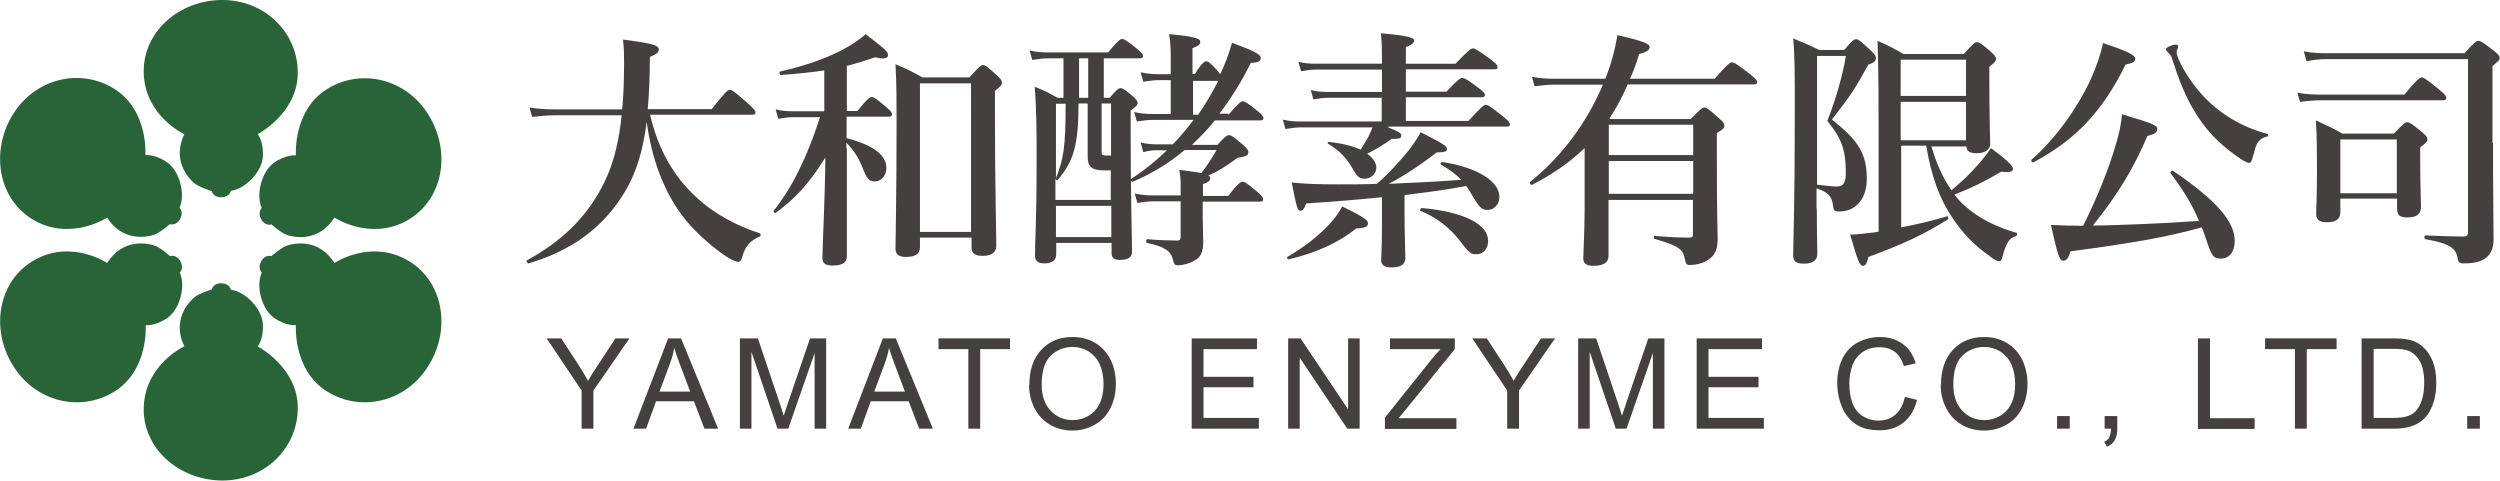 <?xml version="1.0" encoding="UTF-8"?>
<svg id="_圖層_1" data-name="圖層 1" xmlns="http://www.w3.org/2000/svg" viewBox="0 0 93.02 17.88">
  <defs>
    <style>
      .cls-1 {
        fill: #44403f;
      }

      .cls-1, .cls-2 {
        stroke-width: 0px;
      }

      .cls-2 {
        fill: #296439;
      }
    </style>
  </defs>
  <g>
    <g>
      <path class="cls-2" d="m6.85,4.99s-1.42-.66-1.5-2.21C5.27,1.22,6.64.01,8.25,0c1.61-.01,2.84,1.22,2.83,2.72-.01,1.5-1.49,2.27-1.49,2.27,0,0,.23.29.19.85-.04.55-.64,1.19-1.19,1.26,0,0-.04.23-.35.24s-.36-.23-.36-.23c0,0-.5-.15-.68-.32-.19-.17-.81-.83-.34-1.8Z"/>
      <path class="cls-2" d="m3.98,8.1s-1.31.86-2.67.12C-.06,7.47-.37,5.67.46,4.29c.83-1.38,2.53-1.78,3.8-.98,1.27.8,1.15,2.46,1.15,2.46,0,0,.37-.04.82.28.45.32.68,1.17.45,1.68,0,0,.17.15.02.42-.15.27-.38.19-.38.19,0,0-.39.35-.63.41-.25.07-1.13.25-1.71-.66Z"/>
      <path class="cls-2" d="m12.45,8.1s1.31.86,2.67.12c1.37-.75,1.68-2.55.84-3.92-.83-1.38-2.53-1.78-3.8-.98-1.27.8-1.15,2.46-1.15,2.46,0,0-.37-.04-.82.28-.45.32-.68,1.17-.45,1.68,0,0-.17.15-.02.42.15.27.38.19.38.19,0,0,.39.35.63.41.25.07,1.13.25,1.71-.66Z"/>
    </g>
    <g>
      <path class="cls-2" d="m6.85,12.89s-1.42.66-1.5,2.21c-.08,1.56,1.29,2.76,2.9,2.78,1.61.01,2.84-1.22,2.83-2.72-.01-1.5-1.49-2.27-1.49-2.27,0,0,.23-.29.19-.85-.04-.55-.64-1.19-1.19-1.26,0,0-.04-.23-.35-.24s-.36.23-.36.23c0,0-.5.15-.68.32-.19.17-.81.83-.34,1.8Z"/>
      <path class="cls-2" d="m3.98,9.78s-1.31-.87-2.67-.12c-1.37.75-1.68,2.55-.84,3.92.83,1.38,2.53,1.78,3.8.98,1.27-.8,1.15-2.46,1.15-2.46,0,0,.37.04.82-.28.45-.32.68-1.17.45-1.68,0,0,.17-.15.02-.42-.15-.27-.38-.19-.38-.19,0,0-.39-.35-.63-.41-.25-.07-1.13-.25-1.71.66Z"/>
      <path class="cls-2" d="m12.45,9.78s1.31-.87,2.67-.12c1.37.75,1.68,2.55.84,3.92-.83,1.38-2.53,1.78-3.8.98-1.27-.8-1.15-2.46-1.15-2.46,0,0-.37.04-.82-.28-.45-.32-.68-1.17-.45-1.68,0,0-.17-.15-.02-.42.15-.27.38-.19.38-.19,0,0,.39-.35.63-.41.25-.07,1.13-.25,1.71.66Z"/>
    </g>
  </g>
  <g>
    <g>
      <path class="cls-1" d="m24.19,4.28c.3,1.26.85,2.27,1.74,3.08.63.58,1.44,1.03,2.34,1.32.05.02.04.1,0,.12-.35.15-.54.35-.65.75-.04.13-.07.19-.14.19-.12,0-.33-.1-.58-.28-.5-.35-1.14-.93-1.51-1.43-.7-.93-1.14-2.12-1.33-3.5-.18,1.43-.55,2.39-1.32,3.33-.75.91-1.74,1.54-3.07,1.94-.05,0-.1-.09-.07-.11,1.44-.78,2.43-1.82,3.01-3.18.25-.59.43-1.32.52-2.22h-2.48c-.25,0-.51.02-.85.06l-.1-.35c.39.06.68.07.97.07h2.48c.05-.52.07-1.09.07-1.73,0-.33,0-.49-.04-.87,1.12.15,1.33.21,1.33.38,0,.1-.07.16-.33.27,0,.72-.03,1.43-.08,1.94h2.38c.5-.64.61-.72.67-.72.08,0,.18.07.67.5.21.19.29.27.29.34s-.03.09-.12.09h-3.8Z"/>
      <path class="cls-1" d="m31.51,5.52c0,1.67,0,3.49,0,4.01,0,.24-.16.35-.54.35-.25,0-.37-.08-.37-.29,0-.43.1-2.25.11-3.73-.62.99-1.12,1.53-1.85,2.06-.04.03-.09-.05-.07-.08.69-.87,1.25-2.01,1.72-3.48h-1c-.17,0-.33.02-.55.06l-.1-.35c.25.06.44.07.63.07h1.18v-1.52c-.49.07-1.01.13-1.62.17-.05,0-.07-.12-.02-.13,1.02-.23,1.86-.54,2.5-.91.26-.15.49-.31.68-.48.78.61.83.65.83.78s-.18.16-.47.08c-.36.12-.7.23-1.06.32v1.68h.39c.36-.45.47-.52.53-.52.08,0,.19.07.54.37.15.12.22.21.22.27s-.03.09-.12.09h-1.57v.8c1,.26,1.48.63,1.48,1.11,0,.28-.19.5-.42.5s-.29-.07-.48-.54c-.14-.35-.32-.63-.59-.9v.19Zm2.72,3.32v.36c0,.27-.21.36-.53.36-.27,0-.38-.11-.38-.3,0-.41.04-1.98.04-4.67,0-.98,0-1.4-.04-2.2.47.2.54.23,1,.49h1.75c.36-.4.43-.46.5-.46.09,0,.16.06.5.36.15.14.21.21.21.29,0,.09-.04.14-.26.31v.93c0,2.49.05,4.27.05,4.84,0,.26-.2.37-.51.37-.28,0-.41-.09-.41-.31v-.37h-1.9Zm1.9-5.74h-1.9v5.53h1.9V3.1Z"/>
      <path class="cls-1" d="m39.56,2.17h-.53c-.19,0-.37.02-.62.06l-.1-.35c.27.06.48.07.68.07h2.24c.35-.43.46-.5.52-.5.08,0,.19.07.55.36.16.13.23.21.23.27s-.03.09-.12.09h-1.34v1.47h.22c.25-.3.33-.36.4-.36.09,0,.17.06.46.3.12.11.18.18.18.25,0,.08-.03.11-.26.28v.87c0,2.29.05,3.87.05,4.39,0,.21-.15.3-.45.3-.21,0-.31-.07-.31-.25v-.38h-2.06v.43c0,.21-.16.33-.44.33-.24,0-.35-.09-.35-.29,0-.6.06-1.2.06-3.61,0-.89,0-1.77-.07-2.67.41.16.47.2.85.41h.22v-1.47Zm1.79,4.17c-.08,0-.17,0-.27,0-.44,0-.61-.13-.61-.5,0-.07,0-.15,0-.47v-1.52h-.34c0,1.53-.18,2.15-.77,2.84-.04.03-.08,0-.09-.04v.79h2.06v-1.11Zm-2.06.29c.28-.72.36-1.12.36-2.77h-.36v2.77Zm0,2.19h2.06v-1.16h-2.06v1.16Zm.86-5.18h.34v-1.47h-.34v1.47Zm1.2.21h-.36v1.79c0,.14,0,.15.35.15h0v-1.94Zm4.36.42c.35-.42.47-.5.53-.5.08,0,.19.07.54.35.16.13.23.21.23.27s-.03.09-.12.09h-1.69c-.25.33-.55.62-.85.91h.95c.28-.31.35-.36.43-.36.09,0,.17.06.51.35.15.13.21.2.21.27,0,.13-.07.17-.4.22-.48.35-.72.5-1.09.66.06.03.07.07.07.1,0,.09-.07.16-.27.22v.44h.94c.35-.46.47-.53.53-.53.08,0,.19.07.54.37.16.13.23.21.23.28s-.03.09-.12.09h-2.13v.27c0,.61.02,1.1.02,1.22,0,.38-.08.58-.35.72-.11.07-.38.16-.58.16-.13,0-.15-.02-.2-.21-.07-.32-.32-.49-.96-.62-.05,0-.04-.14,0-.14.43.04.94.05,1.13.05.09,0,.12-.05.12-.14v-1.32h-.99c-.19,0-.37.02-.62.06l-.1-.35c.27.06.48.07.68.07h1.03v-.28c0-.28,0-.36-.05-.67.39.05.64.08.82.12.22-.29.34-.47.57-.86h-1.19c-.59.5-1.23.88-1.93,1.18-.05.02-.11-.07-.07-.1.47-.3.92-.66,1.34-1.07h-.39c-.15,0-.29.02-.49.07l-.1-.36c.24.06.42.07.6.07h.6c.27-.28.53-.59.77-.91h-1.49c-.19,0-.37.02-.62.06l-.1-.35c.27.06.48.07.68.07h.68v-1.26h-.4c-.19,0-.37.02-.62.06l-.1-.35c.28.06.49.07.7.07h.42v-.59c0-.25,0-.55-.06-.9,1.05.09,1.16.19,1.16.28,0,.1-.07.16-.29.24v.96h.09c.24-.39.36-.47.42-.47.08,0,.16.07.41.34.05.05.08.09.11.14.19-.38.33-.78.44-1.17.83.31,1.07.43,1.07.57,0,.12-.1.17-.37.18-.35.71-.75,1.34-1.17,1.89h.33Zm-1.13,0c.28-.4.52-.82.75-1.26h-.94v1.26h.2Z"/>
      <path class="cls-1" d="m51.65,4.74c.4.16.49.21.49.3,0,.11-.06.13-.36.13-.34.24-.57.38-.91.55.21.15.34.33.34.52,0,.22-.2.41-.43.41-.19,0-.28-.07-.43-.34-.27-.47-.5-.69-.93-.96-.04-.03-.02-.07.03-.07.47.05.87.15,1.18.29.1-.16.19-.31.27-.45.07-.14.12-.26.17-.38h-2.66c-.18,0-.35.02-.58.06l-.1-.35c.26.06.45.07.64.07h3.04v-.88h-2.01c-.16,0-.32.02-.53.06l-.1-.35c.24.06.42.07.61.07h2.04v-.83h-2.46c-.17,0-.33.02-.55.06l-.1-.35c.25.06.45.07.63.07h2.48v-.13c0-.35,0-.63-.04-1,1.14.09,1.24.19,1.24.27s-.1.17-.31.24v.62h1.85c.47-.5.58-.57.64-.57.08,0,.2.07.64.39.21.16.28.23.28.3s-.03.09-.12.09h-3.29v.83h1.51c.41-.44.52-.51.59-.51.08,0,.2.07.59.36.18.13.25.21.25.27s-.03.09-.12.09h-2.82v.88h2.33c.47-.52.58-.6.64-.6.08,0,.19.07.63.42.2.16.27.23.27.3s-.03.09-.12.09h-4.38Zm-1.17,3.75c-.68.54-1.48.91-2.53,1.16-.05,0-.08-.07-.05-.09.64-.37,1.21-.82,1.61-1.27.19-.21.33-.41.43-.61.75.37.96.5.96.62,0,.13-.08.18-.42.2Zm.93-1.15c-.8.08-1.74.16-2.81.23-.07.2-.13.27-.21.27-.11,0-.13-.06-.33-1.05.5.05.91.07,1.74.07.5,0,.97,0,1.43-.02.37-.31.82-.8,1.18-1.24.2-.26.36-.5.45-.68.82.42.98.51.98.62,0,.09-.07.13-.38.13-.68.52-1.33.94-1.79,1.17.91-.04,1.8-.08,2.7-.15-.19-.2-.42-.37-.76-.57-.04-.03.02-.1.07-.09,1.28.2,2.11.71,2.11,1.3,0,.27-.2.48-.43.48s-.3-.06-.63-.62c-.06-.1-.11-.19-.18-.27-.76.15-1.52.24-2.29.34v.77c0,.59.03,1.33.03,1.57s-.18.35-.5.35c-.28,0-.4-.08-.4-.28,0-.12.03-.5.03-1.24v-1.07Zm3.53,2.12c-.21,0-.28-.04-.62-.5-.38-.49-.88-.88-1.46-1.11-.05-.02,0-.11.04-.11,1.58.14,2.47.61,2.47,1.22,0,.3-.18.5-.44.5Z"/>
      <path class="cls-1" d="m60.57,3.13c-.19.44-.42.88-.69,1.28l.07.02h2.96c.36-.37.43-.43.5-.43.09,0,.17.06.53.38.17.15.22.21.22.29,0,.09-.03.13-.28.28v.64c0,2.61.03,2.88.03,3.28s-.09.6-.3.76c-.2.16-.49.23-.74.23-.11,0-.15-.04-.18-.21-.06-.38-.23-.5-1.12-.76-.05,0-.05-.11,0-.11.5.04.81.06,1.28.06.12,0,.14-.03.14-.12v-1.28h-3.14c0,1.01,0,1.55,0,2.08,0,.26-.2.37-.56.37-.27,0-.38-.08-.38-.28,0-.17.05-1.09.05-1.77v-2.33c-.55.53-1.2.98-1.96,1.37-.04.02-.1-.08-.07-.11,1.2-.96,2.13-2.24,2.71-3.62h-1.78c-.22,0-.46.02-.76.06l-.1-.35c.34.06.58.07.83.07h1.9c.21-.52.36-1.07.45-1.62.94.21,1.2.32,1.2.44,0,.11-.11.19-.39.26-.1.33-.21.64-.34.92h3.15c.46-.53.57-.61.64-.61.08,0,.2.07.65.42.21.17.29.24.29.31s-.03.09-.12.09h-4.7Zm2.43,2.64v-1.13h-3.14v1.13h3.14Zm-3.14,1.44h3.14v-1.22h-3.14v1.22Z"/>
      <path class="cls-1" d="m67.6,7.77c0,.96.02,1.31.02,1.66,0,.25-.16.38-.49.38s-.41-.09-.41-.33c0-.38.06-1.72.06-5.18,0-1.62,0-2.27-.06-2.87.48.2.54.22.97.43h.93c.29-.35.36-.4.44-.4.09,0,.16.06.53.4.16.15.21.22.21.3,0,.1-.07.18-.28.24-.52.94-.64,1.12-1.36,2.05,1,.78,1.3,1.29,1.3,2.2,0,.41-.12.74-.34.95-.18.18-.41.27-.7.27-.17,0-.2-.04-.22-.24-.04-.33-.2-.49-.61-.62v.74Zm0-.9c.34.04.59.07.75.07.07,0,.14-.02.19-.05.09-.07.14-.21.14-.45,0-.86-.16-1.3-.69-1.94.29-.71.59-1.75.69-2.42h-1.07v4.79Zm4.26-1.44c.17.59.4,1.15.75,1.65.39-.33.68-.6.94-.9.19-.21.36-.42.53-.67.58.43.82.66.82.77,0,.09-.07.15-.44.11-.65.38-1.07.59-1.74.85.12.16.25.3.4.43.5.45,1.19.79,1.9.99.05,0,.04.1,0,.12-.26.08-.36.23-.5.73-.04.17-.07.21-.14.21-.07,0-.2-.07-.36-.2-.53-.36-1.02-.87-1.37-1.41-.49-.72-.79-1.56-.98-2.69h-.93v3.04c.63-.12,1.25-.27,1.7-.41.05-.02.07.08.04.11-.85.54-1.68.93-2.96,1.4-.05.23-.1.33-.21.33s-.18-.16-.47-1.16c.19,0,.46-.03.78-.07.09,0,.19-.03.28-.04v-3.48c0-1.2,0-2.41-.04-3.62.47.21.53.24.97.49h2.24c.34-.38.41-.44.49-.44.09,0,.17.06.5.34.15.14.21.21.21.28,0,.08-.06.15-.25.29v.47c0,1.42.03,2.16.03,2.41,0,.21-.19.34-.5.34-.25,0-.38-.07-.38-.25h-1.29Zm1.29-3.21h-2.43v1.35h2.43v-1.35Zm0,1.57h-2.43v1.43h2.43v-1.43Z"/>
      <path class="cls-1" d="m79.09,2.4c-.86,1.75-1.87,2.81-3.43,3.64-.04.02-.11-.07-.07-.1.89-.78,1.68-1.88,2.19-2.96.21-.47.38-.94.47-1.38.92.31,1.2.45,1.2.59,0,.1-.07.15-.35.21Zm-2.05,6.95c-.07.24-.14.35-.27.35-.14,0-.2-.18-.46-1.33.4.02.79.03,1.2.03.52-1.04.96-2.13,1.21-3,.14-.46.22-.86.23-1.15,1.14.34,1.32.41,1.32.55,0,.12-.09.19-.37.26-.48,1.14-1.1,2.19-2.03,3.33.59,0,1.18-.03,1.77-.05.73-.03,1.46-.07,2.18-.12-.24-.58-.52-1.05-1.06-1.78-.03-.04.07-.11.1-.08,1.6,1.09,2.29,1.88,2.29,2.6,0,.41-.2.66-.51.66-.29,0-.34-.07-.57-.76-.05-.14-.09-.28-.15-.4-1.28.36-2.66.6-4.88.89Zm6.8-3.59c-.06.25-.08.3-.16.3s-.27-.11-.5-.28c-.62-.44-1.14-.98-1.52-1.63-.33-.52-.59-1.18-.86-2.02-.03-.07-.07-.12-.14-.19-.05-.04-.07-.07-.07-.11,0-.06.23-.17.36-.17.07,0,.1.03.1.07,0,.03-.06.14-.06.19s0,.1.03.17c.11.35.5.98.92,1.44.62.68,1.44,1.19,2.42,1.45.05,0,.05.09,0,.1-.3.07-.41.21-.51.68Z"/>
      <path class="cls-1" d="m85.48,3.45c.35.06.61.07.87.07h3.11c.47-.56.58-.64.64-.64.08,0,.19.07.64.44.21.17.28.25.28.32s-.03.09-.12.09h-4.52c-.24,0-.49.02-.8.06l-.1-.35Zm7.28,1.87c0,1.76.02,2.88.02,3.58,0,.29-.07.48-.21.63-.18.19-.47.27-.89.27-.18,0-.22-.05-.24-.21-.06-.37-.34-.54-1.19-.69-.06,0-.06-.14,0-.14.55.02.97.04,1.43.04.1,0,.15-.05.15-.15V2.2h-5.29c-.21,0-.43.02-.72.08l-.1-.37c.32.06.56.07.8.07h5.18c.36-.4.44-.46.51-.46.09,0,.18.06.57.36.18.14.23.21.23.28,0,.07-.03.09-.27.3v2.85Zm-5.68,2.08v.5c0,.28-.21.37-.51.37-.28,0-.39-.1-.39-.32,0-.25.03-.55.03-1.56,0-.64,0-1.27-.04-1.91.46.21.69.32.98.49h1.92c.35-.36.42-.42.5-.42.09,0,.17.06.53.35.17.14.22.21.22.28,0,.09-.05.14-.27.3v.36c0,.95.03,1.64.03,1.85,0,.3-.18.4-.52.4-.27,0-.37-.09-.37-.34v-.36h-2.1Zm2.1-2.21h-2.1v2h2.1v-2Z"/>
    </g>
    <g>
      <path class="cls-1" d="m21.64,15.95v-1.42l-1.3-1.94h.54l.66,1.01c.12.19.24.38.34.57.1-.18.22-.37.37-.59l.65-.99h.52l-1.34,1.94v1.42h-.44Z"/>
      <path class="cls-1" d="m23.57,15.95l1.29-3.36h.48l1.38,3.36h-.51l-.39-1.02h-1.41l-.37,1.02h-.47Zm.97-1.38h1.14l-.35-.93c-.11-.28-.19-.51-.24-.7-.04.22-.1.43-.18.64l-.37.99Z"/>
      <path class="cls-1" d="m27.53,15.95v-3.36h.67l.8,2.38c.07.22.13.39.16.5.04-.12.1-.3.18-.54l.8-2.34h.6v3.36h-.43v-2.81l-.98,2.81h-.4l-.97-2.86v2.86h-.43Z"/>
      <path class="cls-1" d="m31.56,15.95l1.29-3.36h.48l1.38,3.36h-.51l-.39-1.02h-1.41l-.37,1.02h-.47Zm.97-1.38h1.14l-.35-.93c-.11-.28-.19-.51-.24-.7-.04.22-.1.43-.18.64l-.37.99Z"/>
      <path class="cls-1" d="m36.03,15.95v-2.96h-1.11v-.4h2.66v.4h-1.11v2.96h-.44Z"/>
      <path class="cls-1" d="m38.3,14.32c0-.56.15-.99.45-1.31.3-.32.69-.47,1.16-.47.31,0,.59.07.84.22.25.15.44.36.57.62.13.27.2.57.2.9s-.07.65-.21.92c-.14.27-.33.47-.59.61-.25.14-.52.21-.82.21-.32,0-.6-.08-.85-.23-.25-.15-.44-.36-.57-.63-.13-.26-.19-.54-.19-.84Zm.46,0c0,.41.11.72.33.96.22.23.49.35.82.35s.61-.12.83-.35c.22-.24.32-.57.32-1,0-.27-.05-.51-.14-.72-.09-.2-.23-.36-.41-.48-.18-.11-.38-.17-.6-.17-.31,0-.59.11-.81.32-.23.22-.34.58-.34,1.08Z"/>
      <path class="cls-1" d="m44.34,15.95v-3.36h2.43v.4h-1.99v1.03h1.86v.39h-1.86v1.14h2.06v.4h-2.51Z"/>
      <path class="cls-1" d="m47.93,15.95v-3.36h.46l1.77,2.64v-2.64h.43v3.36h-.46l-1.77-2.64v2.64h-.43Z"/>
      <path class="cls-1" d="m51.53,15.95v-.41l1.72-2.15c.12-.15.24-.29.35-.4h-1.88v-.4h2.41v.4l-1.89,2.33-.2.24h2.15v.4h-2.66Z"/>
      <path class="cls-1" d="m56.08,15.95v-1.42l-1.3-1.94h.54l.66,1.01c.12.19.24.38.34.57.1-.18.22-.37.37-.59l.65-.99h.52l-1.34,1.94v1.42h-.44Z"/>
      <path class="cls-1" d="m58.72,15.95v-3.36h.67l.8,2.38c.07.22.13.39.16.5.04-.12.1-.3.18-.54l.8-2.34h.6v3.36h-.43v-2.81l-.98,2.81h-.4l-.97-2.86v2.86h-.43Z"/>
      <path class="cls-1" d="m63.13,15.95v-3.36h2.43v.4h-1.99v1.03h1.86v.39h-1.86v1.14h2.06v.4h-2.51Z"/>
      <path class="cls-1" d="m70.89,14.77l.44.11c-.09.37-.26.64-.5.84-.24.19-.54.29-.89.29s-.66-.07-.88-.22c-.23-.15-.4-.36-.52-.64-.12-.28-.18-.58-.18-.9,0-.35.07-.66.2-.92.13-.26.32-.46.57-.59.25-.13.52-.2.82-.2.34,0,.62.09.85.26.23.17.39.41.48.72l-.44.1c-.08-.24-.19-.42-.34-.53-.15-.11-.33-.17-.56-.17-.26,0-.47.06-.65.19-.17.12-.3.29-.37.5-.07.21-.11.42-.11.65,0,.29.04.54.12.75.08.21.21.37.39.48.18.11.37.16.57.16.25,0,.46-.07.63-.22.17-.14.29-.36.35-.64Z"/>
      <path class="cls-1" d="m72.22,14.32c0-.56.15-.99.45-1.31.3-.32.69-.47,1.16-.47.31,0,.59.07.84.22.25.15.44.36.57.62.13.27.2.57.2.9s-.07.65-.21.92c-.14.27-.33.47-.59.61-.25.14-.52.21-.82.21-.32,0-.6-.08-.85-.23-.25-.15-.44-.36-.57-.63-.13-.26-.19-.54-.19-.84Zm.46,0c0,.41.11.72.33.96.22.23.49.35.82.35s.61-.12.83-.35c.22-.24.32-.57.32-1,0-.27-.05-.51-.14-.72-.09-.2-.23-.36-.41-.48-.18-.11-.38-.17-.6-.17-.31,0-.59.11-.81.32-.23.22-.34.58-.34,1.08Z"/>
      <path class="cls-1" d="m76.54,15.95v-.47h.47v.47h-.47Z"/>
      <path class="cls-1" d="m78.31,15.95v-.47h.47v.47c0,.17-.03.31-.09.42-.06.11-.16.19-.29.25l-.11-.18c.09-.04.15-.09.19-.17.04-.07.06-.18.07-.32h-.23Z"/>
      <path class="cls-1" d="m81.78,15.95v-3.36h.45v2.97h1.66v.4h-2.1Z"/>
      <path class="cls-1" d="m85.39,15.95v-2.96h-1.11v-.4h2.66v.4h-1.11v2.96h-.44Z"/>
      <path class="cls-1" d="m87.87,15.95v-3.36h1.16c.26,0,.46.02.6.05.19.04.36.12.49.24.18.15.31.34.4.57.09.23.13.5.13.8,0,.26-.03.48-.09.68-.06.2-.14.36-.23.49-.09.13-.2.23-.31.3-.11.07-.25.13-.4.17-.16.04-.34.06-.54.06h-1.21Zm.45-.4h.72c.22,0,.4-.02.52-.06.13-.04.23-.1.3-.17.11-.11.19-.25.25-.43.06-.18.09-.39.09-.65,0-.35-.06-.62-.17-.81s-.26-.32-.42-.38c-.12-.05-.31-.07-.58-.07h-.71v2.57Z"/>
      <path class="cls-1" d="m91.8,15.95v-.47h.47v.47h-.47Z"/>
    </g>
  </g>
</svg>